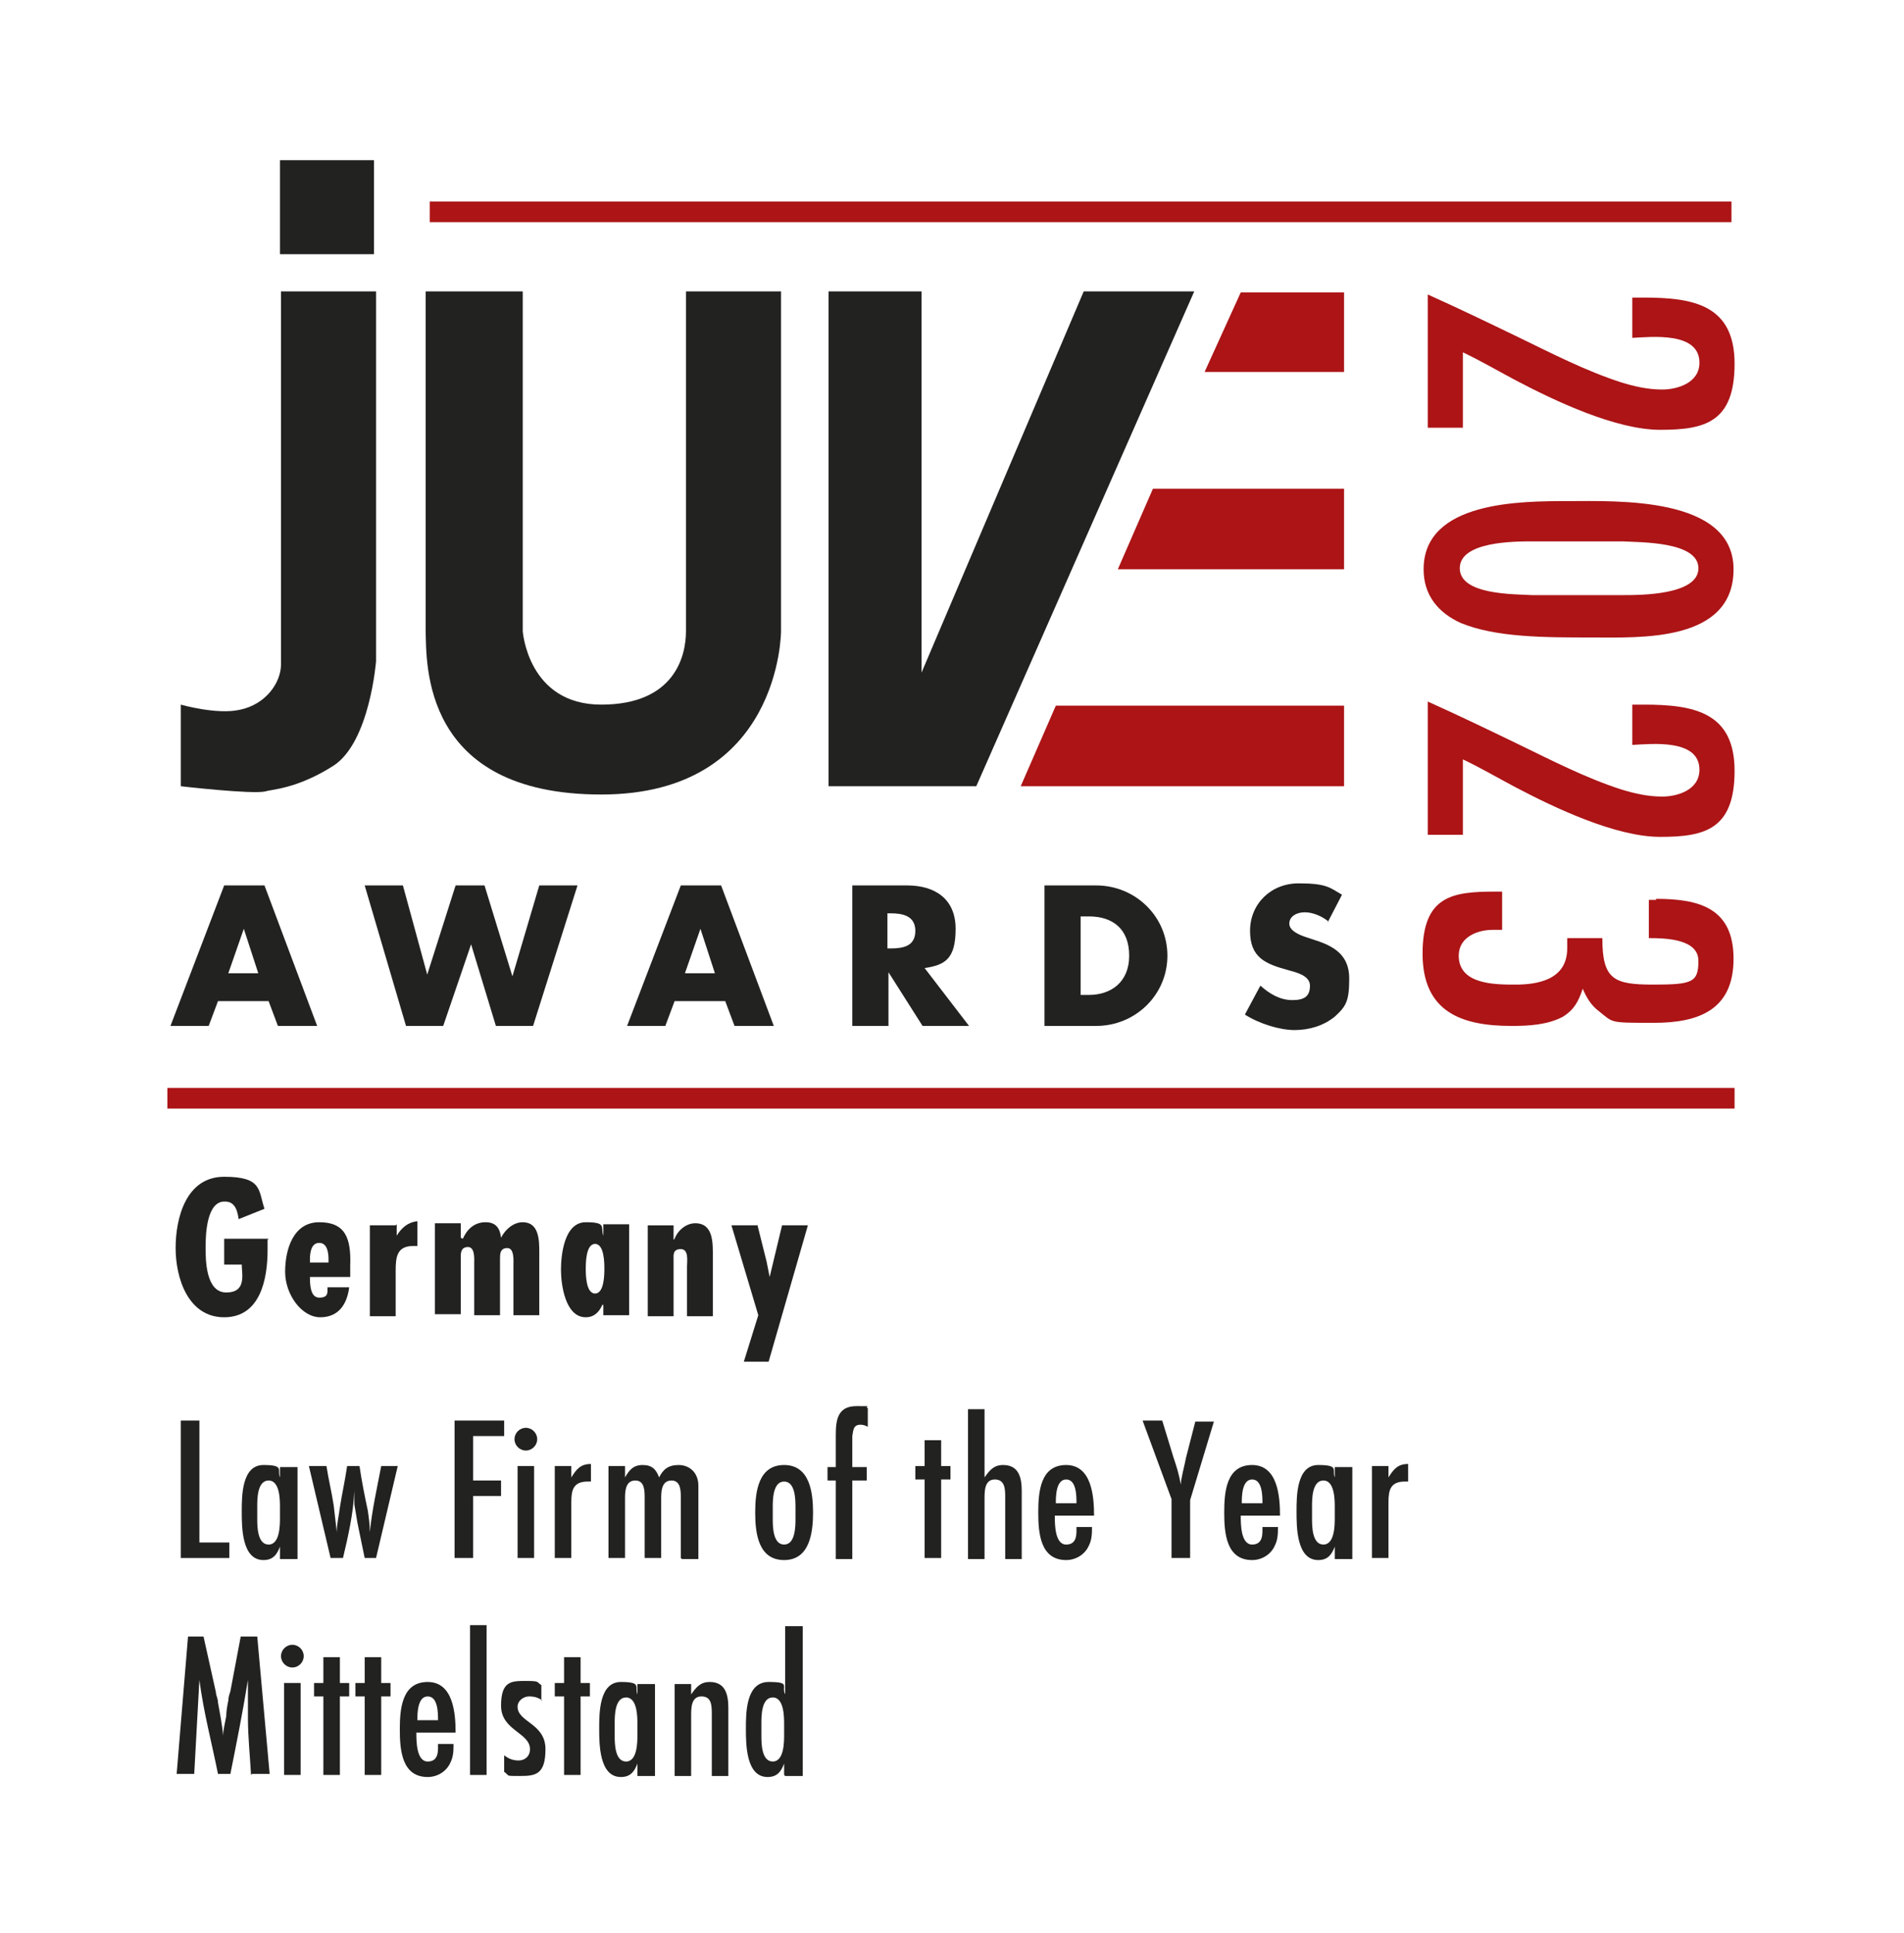 <?xml version="1.0" encoding="UTF-8"?>
<svg xmlns="http://www.w3.org/2000/svg" id="Ebene_2" viewBox="0 0 184.3 187.1" width="197" height="200"><defs><style>.cls-1{fill:none;}.cls-1,.cls-2,.cls-3,.cls-4,.cls-5{stroke-width:0px;}.cls-2,.cls-3{fill-rule:evenodd;}.cls-2,.cls-4{fill:#222221;}.cls-3,.cls-5{fill:#ac1416;}</style></defs><g id="Ebene_1-2"><rect class="cls-1" width="184.3" height="187.1"/><path class="cls-4" d="m21.1,96.9l-.9,2.4h-3.7l5.2-13.6h3.9l5.1,13.6h-3.8l-.9-2.4h-4.9Zm2.5-7h0l-1.5,4.3h2.9l-1.4-4.3Z"/><path class="cls-4" d="m41.3,94.5h0l2.8-8.8h2.8l2.7,8.8h0l2.6-8.8h3.7l-4.3,13.6h-3.6l-2.4-7.9h0l-2.7,7.9h-3.6l-4-13.6h3.7l2.4,8.8Z"/><path class="cls-4" d="m65.3,96.9l-.9,2.4h-3.7l5.2-13.6h3.9l5.1,13.6h-3.8l-.9-2.4h-4.9Zm2.5-7h0l-1.5,4.3h2.9l-1.4-4.3Z"/><path class="cls-4" d="m93.7,99.3h-4.4l-3.3-5.2h0v5.2h-3.5v-13.6h5.3c2.7,0,4.7,1.3,4.7,4.2s-1,3.5-3,3.8l4.3,5.6Zm-7.8-7.5h.3c1.2,0,2.4-.2,2.4-1.7s-1.3-1.7-2.4-1.7h-.3v3.4Z"/><path class="cls-4" d="m101.1,85.7h5c3.8,0,6.9,3,6.9,6.8s-3.1,6.8-6.9,6.8h-5v-13.6Zm3.5,10.6h.8c2.1,0,3.9-1.2,3.9-3.8s-1.6-3.8-3.9-3.8h-.8v7.6Z"/><path class="cls-4" d="m128.6,89.2c-.6-.5-1.5-.9-2.3-.9s-1.5.4-1.5,1.1,1,1.1,1.6,1.3l.9.3c1.9.6,3.3,1.5,3.3,3.7s-.3,2.7-1.4,3.7c-1.1.9-2.5,1.3-3.9,1.3s-3.4-.6-4.8-1.5l1.5-2.8c.9.8,1.9,1.4,3.1,1.4s1.7-.4,1.7-1.4-1.4-1.3-2.1-1.5c-2.2-.6-3.7-1.2-3.7-3.8s2-4.6,4.7-4.6,3,.4,4.2,1.1l-1.4,2.7Z"/><polygon class="cls-3" points="111.6 47.3 130.1 47.3 130.1 55.1 108.2 55.1 111.6 47.3 111.6 47.3"/><polygon class="cls-3" points="102.2 68.3 130.1 68.3 130.1 76.1 98.8 76.1 102.2 68.3 102.2 68.3"/><polygon class="cls-2" points="27.1 15.5 36.2 15.5 36.2 24.6 27.1 24.6 27.1 15.5 27.1 15.5"/><path class="cls-2" d="m27.2,28.2h9.2v35.8s-.6,7.8-4.1,10.1c-3.6,2.3-6.1,2.3-6.6,2.5-1.3.3-8.2-.5-8.2-.5v-7.9s3.5,1,5.7.5c2.5-.5,4-2.6,4-4.4V28.2h0Z"/><path class="cls-2" d="m41.1,28.2h9.5v32.9s.5,7.1,7.6,7.1c7.1,0,8.2-4.7,8.2-7.1V28.2h9.2v32.9c0,0,0,15.8-17.4,15.8s-16.9-12.7-17-15.8V28.2h0Z"/><polygon class="cls-2" points="80.2 28.2 89.2 28.2 89.2 65.1 104.9 28.2 115.6 28.2 94.5 76.1 80.2 76.1 80.2 28.2 80.2 28.2"/><polygon class="cls-3" points="120.1 28.3 130.1 28.3 130.1 36 116.6 36 120.1 28.3 120.1 28.3"/><rect class="cls-5" x="16.2" y="105.3" width="151.7" height="2"/><rect class="cls-5" x="41.6" y="19.5" width="126" height="2"/><path class="cls-4" d="m25.9,120v1c0,2.8-.7,6.5-4.2,6.5s-4.7-3.8-4.7-6.7,1-6.9,4.7-6.9,3.3,1.3,3.9,3.1l-2.5,1c-.1-.7-.3-1.7-1.3-1.7-1.8-.1-1.9,3.2-1.9,4.4s0,4.4,2,4.4,1.5-1.8,1.5-2.7h-1.7v-2.5h4.3Z"/><path class="cls-4" d="m33.9,123.6h-3.9c0,.6,0,2,.9,2s.8-.5.8-1h2.1c-.2,1.6-1,2.9-2.8,2.9s-3.4-2.2-3.4-4.4.8-4.8,3.3-4.8,3.1,1.5,3,4.2v1Zm-2.1-1.7c0-.6-.1-1.6-.9-1.6s-.9,1-.9,1.6v.3h1.8v-.2Z"/><path class="cls-4" d="m38.4,118.5v1.1h0c.5-.8,1.1-1.3,2-1.4v2.4c-.1,0-.2,0-.4,0-1.6,0-1.7,1.1-1.7,2.4v4.4h-2.5v-8.8h2.5Z"/><path class="cls-4" d="m44.8,119.9h0c.4-.9,1.1-1.6,2.2-1.6s1.4.7,1.5,1.5h0c.4-.8,1.2-1.5,2.1-1.5,1.6,0,1.6,1.8,1.6,2.9v6.1h-2.5v-4.8c0-.5.1-1.7-.6-1.7s-.7.6-.7,1v5.5h-2.5v-5c0-.4.1-1.6-.6-1.6s-.7.6-.7,1v5.5h-2.5v-8.8h2.5v1.4Z"/><path class="cls-4" d="m58.3,126.3h0c-.3.7-.8,1.2-1.6,1.2-2,0-2.4-3.2-2.4-4.6s.3-4.6,2.4-4.6,1.4.5,1.7,1.3h0v-1.1h2.5v8.8h-2.5v-1Zm.2-3.5c0-.5,0-2.4-.9-2.4s-.9,1.9-.9,2.4,0,2.4.9,2.4.9-1.9.9-2.4Z"/><path class="cls-4" d="m65.3,119.9h0c.3-.8,1.1-1.5,2-1.5,1.8,0,1.7,2,1.7,3.3v5.7h-2.5v-4.8c0-.5.2-1.7-.6-1.7s-.7.6-.7,1v5.5h-2.5v-8.8h2.5v1.4Z"/><path class="cls-4" d="m73.3,118.5l.9,3.6.3,1.5h0l1.2-5h2.5l-3.8,13.2h-2.4l1.4-4.5-2.6-8.7h2.5Z"/><path class="cls-4" d="m24.3,171.8c-.1-1.8-.3-3.7-.3-5.5,0-.6,0-1.2,0-1.8,0-.6,0-1.2,0-1.9-.5,3.1-1.1,6.1-1.7,9.1h-1.2c-.6-3-1.4-6-1.8-9.1l-.5,9.1h-1.7l1.1-13.3h1.5l1.2,5.4c0,.3.2.6.2,1,.2,1.1.4,2.1.5,3.2,0-.6.2-1.3.3-1.9,0-.5.1-1,.2-1.5,0-.3.1-.6.2-.9l1-5.3h1.6l1.2,13.3h-1.7Z"/><path class="cls-4" d="m28.3,161.4c-.6,0-1.1-.5-1.1-1.1s.5-1.1,1.1-1.1,1.1.5,1.1,1.1-.5,1.1-1.1,1.1Zm-.8,10.4v-8.9h1.6v8.9h-1.6Z"/><path class="cls-4" d="m32.9,164.2v7.6h-1.6v-7.6h-.9v-1.3h.9v-2.5h1.6v2.5h.9v1.3h-.9Z"/><path class="cls-4" d="m36.9,164.2v7.6h-1.6v-7.6h-.9v-1.3h.9v-2.5h1.6v2.5h.9v1.3h-.9Z"/><path class="cls-4" d="m40.3,167.7c0,.8,0,2.8,1.1,2.8s1-1.1,1-1.7h1.5c0,.6,0,1.2-.3,1.8-.4.9-1.3,1.4-2.2,1.4-2.5,0-2.7-2.6-2.7-4.6s.2-4.6,2.7-4.6,2.7,3.1,2.7,4.9h-3.7Zm2.1-1.2c0-.7,0-2.3-1-2.3s-1,1.7-1,2.3h2.1Z"/><path class="cls-4" d="m45.5,171.8v-14.5h1.6v14.5h-1.6Z"/><path class="cls-4" d="m52.5,164.6c-.4-.3-.8-.4-1.3-.4s-1.1.4-1.1,1c0,1.5,2.7,1.6,2.7,4.1s-1,2.6-2.5,2.6-.9,0-1.5-.4v-1.6c.4.3.8.5,1.4.5s1.1-.4,1.1-1.1c0-1.6-2.8-1.8-2.8-4.2s1-2.4,2.4-2.4,1,.1,1.5.4v1.5Z"/><path class="cls-4" d="m56.2,164.2v7.6h-1.6v-7.6h-.9v-1.3h.9v-2.5h1.6v2.5h.9v1.3h-.9Z"/><path class="cls-4" d="m61.7,171.8v-1.1c-.3.8-.7,1.3-1.6,1.3-2.1,0-2.1-3.2-2.1-4.7s0-4.5,2.1-4.5,1.3.5,1.6,1.2v-1h1.7v8.9h-1.7Zm0-4.9c0-.7,0-2.6-1.1-2.6s-1.1,1.8-1.1,2.5v1.2c0,.7,0,2.5,1.1,2.5s1.1-1.9,1.1-2.6v-1Z"/><path class="cls-4" d="m68.9,171.8v-5.8c0-.9,0-1.8-1-1.8s-1,1.1-1,1.9v5.8h-1.6v-8.9h1.6v1c.5-.7.9-1.2,1.8-1.2,1.5,0,1.8,1.2,1.8,2.5v6.6h-1.6Z"/><path class="cls-4" d="m75.9,171.8v-1.1c-.3.8-.7,1.3-1.6,1.3-2.1,0-2.1-3.2-2.1-4.7s0-4.5,2.2-4.5,1.2.4,1.6,1.2v-6.6h1.7v14.5h-1.7Zm0-4.9c0-.7,0-2.6-1.1-2.6s-1.1,1.8-1.1,2.5v1.2c0,.7,0,2.5,1.1,2.5s1.1-1.9,1.1-2.6v-1Z"/><path class="cls-5" d="m159.1,28.8c4.8,0,8.8.7,8.8,6.4s-2.9,6.4-7.2,6.4-10.2-2.8-14-4.8c-1.7-.9-3.4-1.9-5.1-2.7v7.3h-3.4v-12.9c2.9,1.3,5.8,2.7,8.7,4.1,3.3,1.6,6.6,3.3,10,4.4,1.3.4,2.6.7,4,.7s3.6-.6,3.6-2.6c0-3-4.6-2.5-6.5-2.4v-3.9h1.1Z"/><path class="cls-5" d="m141.4,60.3c-2.2-1-3.6-2.7-3.6-5.2,0-6.6,9.4-6.6,14-6.6s16-.5,16,6.6-9.1,6.6-13.7,6.6-9.3,0-12.7-1.4Zm15.7-2.7c1.7,0,7.3,0,7.3-2.6s-5.6-2.5-7.3-2.6c-1.5,0-2.9,0-4.3,0s-3,0-4.5,0c-1.7,0-7,0-7,2.6s5.3,2.5,7,2.6c1.5,0,3,0,4.5,0s2.9,0,4.3,0Z"/><path class="cls-5" d="m159.1,68.2c4.8,0,8.8.7,8.8,6.4s-2.9,6.4-7.2,6.4-10.2-2.8-14-4.8c-1.7-.9-3.4-1.9-5.1-2.7v7.3h-3.4v-12.9c2.9,1.3,5.8,2.7,8.7,4.1,3.3,1.6,6.6,3.3,10,4.4,1.3.4,2.6.7,4,.7s3.6-.6,3.6-2.6c0-3-4.6-2.5-6.5-2.4v-3.9h1.1Z"/><path class="cls-5" d="m160.3,87c4.2,0,7.5.9,7.5,5.8s-3.3,6.2-7.7,6.2-3.9,0-5.3-1.1c-.8-.6-1.2-1.3-1.6-2.2-.4,1.2-.8,2-1.9,2.7-1.5.8-3.3.9-5,.9-4.9,0-8.6-1.4-8.6-7s2.9-6,7-6,.5,0,.7,0v3.7c-.3,0-.6,0-.9,0-1.5,0-3.3.7-3.3,2.5,0,2.8,3.5,2.8,5.5,2.8s5-.4,5-3.5,0-.7,0-1h3.4c0,4,1.1,4.5,4.9,4.5s4.4-.2,4.4-2.3-3.1-2.2-4.8-2.2v-3.7h.7Z"/><path class="cls-4" d="m17.5,150.8v-13.3h1.8v11.8h2.9v1.5h-4.7Z"/><path class="cls-4" d="m27.1,150.8v-1.1c-.3.8-.7,1.3-1.6,1.3-2.1,0-2.1-3.2-2.1-4.7s0-4.5,2.1-4.5,1.3.5,1.6,1.2v-1h1.7v8.9h-1.7Zm0-4.9c0-.7,0-2.6-1.1-2.6s-1.1,1.8-1.1,2.5v1.2c0,.7,0,2.5,1.1,2.5s1.1-1.9,1.1-2.6v-1Z"/><path class="cls-4" d="m36.4,150.8h-1.1l-.7-3.4c-.1-.6-.2-1.2-.3-1.8,0-.4,0-.9,0-1.3-.1,2.2-.6,4.4-1.1,6.5h-1.2l-2.1-8.9h1.7c.2,1.3.5,2.5.7,3.8.1.9.2,1.7.3,2.6,0-.8.2-1.6.3-2.4.2-1.3.5-2.6.7-4h1.2c.2,1.4.5,2.9.8,4.3.1.7.2,1.4.2,2.1.2-2.1.7-4.3,1.1-6.4h1.6l-2.1,8.9Z"/><path class="cls-4" d="m45.8,139.1v4.2h2.7v1.5h-2.7v6h-1.8v-13.3h4.8v1.5h-3Z"/><path class="cls-4" d="m50.9,140.4c-.6,0-1.1-.5-1.1-1.1s.5-1.1,1.1-1.1,1.1.5,1.1,1.1-.5,1.1-1.1,1.1Zm-.8,10.4v-8.9h1.6v8.9h-1.6Z"/><path class="cls-4" d="m57.2,143.4c0,0-.2,0-.3,0-1.4,0-1.6.8-1.6,2v5.4h-1.6v-8.9h1.6v1.1c.5-.8.9-1.3,1.9-1.3v1.7Z"/><path class="cls-4" d="m65.9,150.8v-5.8c0-.7,0-1.7-.9-1.7s-1,.9-1,1.7v5.8h-1.6v-5.8c0-.7,0-1.7-.9-1.7s-1,.9-1,1.7v5.8h-1.6v-8.9h1.6v1.1c.4-.7.8-1.2,1.7-1.2s1.3.4,1.6,1.2c.4-.8.9-1.2,1.9-1.2s1.9.7,1.9,2v7.1h-1.6Z"/><path class="cls-4" d="m75.9,151c-2.5,0-2.8-2.6-2.8-4.6s.3-4.6,2.8-4.6,2.8,2.7,2.8,4.6-.3,4.6-2.8,4.6Zm1.1-5.1c0-.7,0-2.5-1.1-2.5s-1.1,1.8-1.1,2.5v1.1c0,.7,0,2.5,1.1,2.5s1.1-1.8,1.1-2.5v-1.1Z"/><path class="cls-4" d="m84,138.1c-.2-.1-.4-.2-.7-.2-.7,0-.7.5-.8,1.1,0,.2,0,.4,0,.7v2.3h1.4v1.3h-1.4v7.6h-1.6v-7.6h-.8v-1.3h.8v-3.1c0-1.5.2-2.8,2-2.8s.7,0,1.1.2v1.7Z"/><path class="cls-4" d="m91.1,143.2v7.6h-1.6v-7.6h-.9v-1.3h.9v-2.5h1.6v2.5h.9v1.3h-.9Z"/><path class="cls-4" d="m97.3,150.8v-5.9c0-.7,0-1.7-1-1.7s-1,1.1-1,1.9v5.8h-1.6v-14.5h1.6v6.6c.5-.7.9-1.2,1.8-1.2,1.5,0,1.8,1.2,1.8,2.5v6.6h-1.6Z"/><path class="cls-4" d="m102.1,146.7c0,.8,0,2.8,1.1,2.8s1-1.1,1-1.7h1.5c0,.6,0,1.2-.3,1.8-.4.9-1.3,1.4-2.2,1.4-2.5,0-2.7-2.6-2.7-4.6s.2-4.6,2.7-4.6,2.7,3.1,2.7,4.9h-3.7Zm2.1-1.2c0-.7,0-2.3-1-2.3s-1,1.7-1,2.3h2.1Z"/><path class="cls-4" d="m115.2,145.1v5.7h-1.8v-5.7l-2.8-7.6h1.9l1.1,3.6c.3.9.5,1.5.7,2.6,0-.6.4-2,.5-2.6l.9-3.5h1.8l-2.3,7.6Z"/><path class="cls-4" d="m120.1,146.7c0,.8,0,2.8,1.1,2.8s1-1.1,1-1.7h1.5c0,.6,0,1.2-.3,1.8-.4.9-1.3,1.4-2.2,1.4-2.5,0-2.7-2.6-2.7-4.6s.2-4.6,2.7-4.6,2.7,3.1,2.7,4.9h-3.7Zm2.1-1.2c0-.7,0-2.3-1-2.3s-1,1.7-1,2.3h2.1Z"/><path class="cls-4" d="m129.2,150.8v-1.1c-.3.8-.7,1.3-1.6,1.3-2.1,0-2.1-3.2-2.1-4.7s0-4.5,2.1-4.5,1.3.5,1.6,1.2v-1h1.7v8.9h-1.7Zm0-4.9c0-.7,0-2.6-1.1-2.6s-1.1,1.8-1.1,2.5v1.2c0,.7,0,2.5,1.1,2.5s1.1-1.9,1.1-2.6v-1Z"/><path class="cls-4" d="m136.3,143.4c0,0-.2,0-.3,0-1.4,0-1.6.8-1.6,2v5.4h-1.6v-8.9h1.6v1.1c.5-.8.9-1.3,1.9-1.3v1.7Z"/></g></svg>
